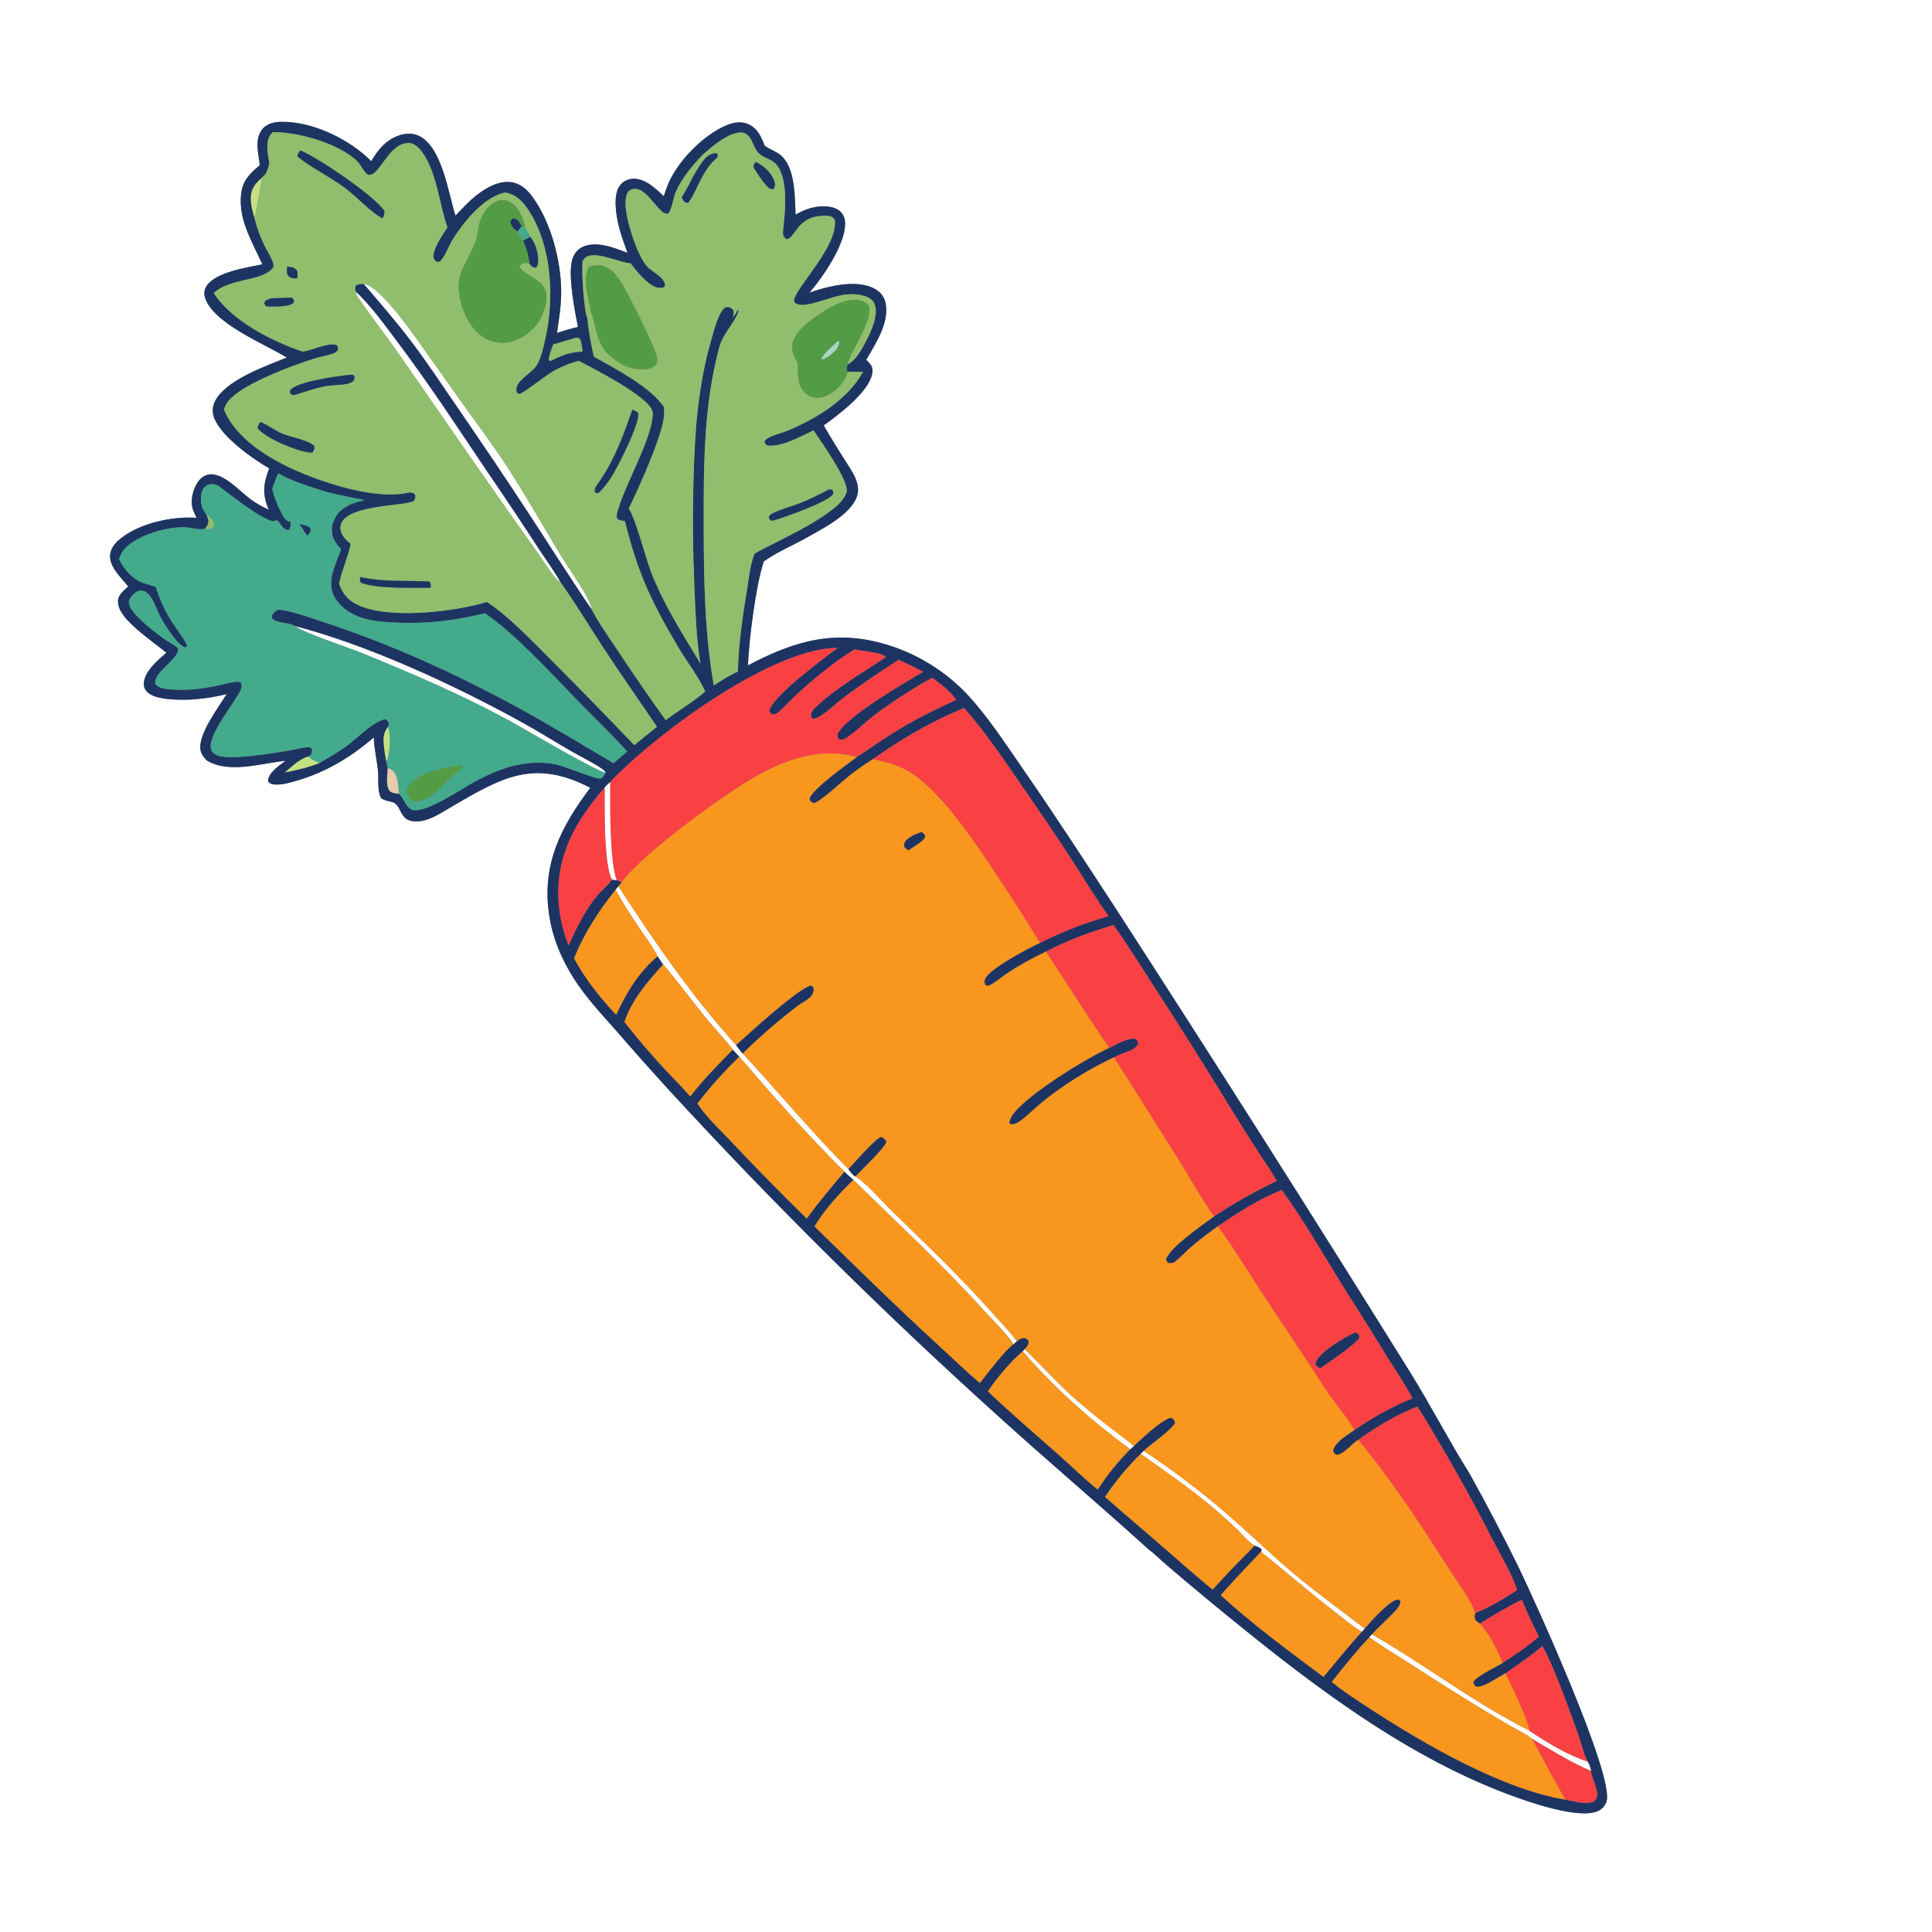 <?xml version="1.0" encoding="utf-8" ?>
<svg xmlns="http://www.w3.org/2000/svg" xmlns:xlink="http://www.w3.org/1999/xlink" width="1024" height="1024">
	<rect width="100%" height="100%" fill="#808080" stroke="none"/>
	<path fill="white" d="M0 0L1024 0L1024 1024L0 1024L0 0ZM404.814 297.577C410.925 293.194 418.352 289.888 425.008 286.364C433.842 281.276 451.642 272.994 454.427 262.292C456.009 256.214 451.91 250.357 448.826 245.476C444.591 238.902 440.505 232.233 436.57 225.476C444.524 219.808 460.59 207.733 462.327 197.89C462.637 196.131 462.432 194.506 461.298 193.08C460.633 192.245 459.867 191.456 459.12 190.693C464.015 182.224 471.72 170.66 469.29 160.299C468.572 157.239 466.73 154.867 464.022 153.3C455.602 148.427 442.921 150.868 434.147 153.449C432.404 153.955 430.682 154.53 428.984 155.172C436.079 147 448.94 128.389 447.856 117.37C447.633 115.096 446.673 113.048 444.824 111.652C441.324 109.008 435.814 109.023 431.712 109.831C428.103 110.542 424.847 111.923 421.682 113.788C421.255 104.494 421.567 89.659 414.346 82.756C411.826 80.346 408.037 79.367 405.255 77.145C403.474 72.558 401.553 68.094 396.779 65.895C392.993 64.151 388.869 64.797 385.141 66.358C372.54 71.632 358.664 85.857 353.69 98.593C352.994 100.377 352.41 102.214 351.827 104.037C347.646 99.998 342.107 94.717 335.9 94.732C333.554 94.738 331.111 95.635 329.438 97.306C326.533 100.207 326.163 104.824 326.299 108.709C326.606 117.485 329.587 125.878 332.605 134.03C325.618 131.353 315.936 127.417 308.637 130.958C305.86 132.304 304.172 134.714 303.302 137.618C300.89 145.667 304.615 164.567 306.318 173.304C302.538 174.191 298.896 175.232 295.223 176.492C296.224 169.336 297.434 162.097 297.442 154.855C297.459 138.222 291.956 117.362 281.895 103.898C279.166 100.246 275.631 97.222 270.98 96.564C264.274 95.614 257.294 99.719 252.234 103.768C248.312 106.907 244.883 110.679 241.398 114.285C237.599 102.322 234.367 78.227 222.245 72.119C218.711 70.339 214.871 70.565 211.224 71.877C204.494 74.299 200.227 79.469 196.798 85.45C185.303 73.919 166.261 64.568 149.772 64.578C146.155 64.58 142.343 65.101 139.669 67.778C137.282 70.168 136.405 73.711 136.458 77.002C136.515 80.548 137.306 84.049 137.693 87.561C132.247 92.127 128.473 95.765 127.748 103.24C126.425 116.871 133.758 128.253 139.048 140.102C130.826 141.83 113.992 144.18 109.31 151.874C108.273 153.578 108.044 155.567 108.592 157.48C112.522 171.217 140.496 182.438 152.027 189.512C140.786 194.08 118.57 201.797 113.642 213.37C112.403 216.278 112.515 219.22 113.757 222.107C117.949 231.847 133.614 242.992 142.706 248.263C139.485 256.615 138.967 261.808 142.429 270.207C138.911 268.511 135.671 266.776 132.538 264.435C126.79 260.139 117.356 249.265 109.574 251.769C106.548 252.743 104.657 255.406 103.399 258.18C101.726 261.868 100.908 266.576 102.379 270.461C102.891 271.813 103.555 273.135 104.188 274.435C90.974 273.525 72.717 277.504 62.669 286.486C60.355 288.555 58.567 291.197 58.367 294.373C57.969 300.683 64.416 306.261 67.958 310.858C65.623 313.046 62.559 315.212 62.54 318.716C62.514 323.748 67.013 328.309 70.433 331.565C76.034 336.898 82.234 341.083 88.176 345.94C83.806 349.806 76.876 355.513 76.263 361.767C76.097 363.455 76.522 365.06 77.653 366.343C81.225 370.4 89.869 370.714 94.946 370.85C103.364 371.076 111.975 369.898 120.143 367.888C115.832 374.845 104.404 389.949 106.354 397.906C106.894 400.105 108.178 401.6 109.759 403.147C121.666 410.191 138.446 404.521 151.364 403.232C148.501 405.455 142.901 409.07 142.204 412.954C142.08 413.649 142.119 413.68 142.187 414.286C143.15 415.402 144.021 415.7 145.496 415.806C149.604 416.103 154.076 414.726 157.969 413.563C173.21 409.009 186.113 401.191 198.125 390.841C198.32 396.643 199.549 401.867 200.248 407.56C200.839 412.374 199.766 418.636 201.976 423.01C204.276 424.788 207.908 424.648 209.38 425.79C213.382 428.895 212.064 436.677 223.026 435.186C228.504 434.441 234.026 430.694 238.723 427.961C265.479 412.387 282.593 401.807 312.861 417.542C297.467 438.037 287.309 457.655 290.92 483.987C292.647 496.579 297.416 508.082 304.226 518.756C310.625 528.784 318.838 537.492 326.68 546.387C335.955 557.086 345.368 567.664 354.917 578.119C410.295 638.363 468.478 695.967 529.273 750.739C555.258 774.343 582.088 797.015 608.087 820.581C611.833 823.434 615.306 826.912 618.898 829.988C626.62 836.603 634.409 843.139 642.265 849.594C689.661 888.602 741.195 929.172 799.212 950.972C809.599 954.875 837.23 964.686 847.193 959.761C849.293 958.723 850.832 956.952 851.505 954.7C855.627 940.911 813.156 847.754 804.927 830.751C796.742 814.094 788.136 797.648 779.116 781.429C768.038 763.768 758.485 745.204 747.496 727.475C696.341 645.321 644.473 563.612 591.898 482.359C575.428 457.115 559.092 431.982 541.913 407.198C532.699 393.905 523.468 379.607 512.417 367.79C500.878 355.69 486.432 346.746 470.456 341.812C442.754 333.31 421.2 339.601 396.405 352.691C397.101 338.389 400.404 311.135 404.814 297.577Z"/>
	<path fill="#1D3463" d="M425.008 286.364C418.352 289.888 410.925 293.194 404.814 297.577C400.404 311.135 397.101 338.389 396.405 352.691C421.2 339.601 442.754 333.31 470.456 341.812C486.432 346.746 500.878 355.69 512.417 367.79C523.468 379.607 532.699 393.905 541.913 407.198C559.092 431.982 575.428 457.115 591.898 482.359C644.473 563.612 696.341 645.321 747.496 727.475C758.485 745.204 768.038 763.768 779.116 781.429C788.136 797.648 796.742 814.094 804.927 830.751C813.156 847.754 855.627 940.911 851.505 954.7C850.832 956.952 849.293 958.723 847.193 959.761C837.23 964.686 809.599 954.875 799.212 950.972C741.195 929.172 689.661 888.602 642.265 849.594C634.409 843.139 626.62 836.603 618.898 829.988C615.306 826.912 611.833 823.434 608.087 820.581C582.088 797.015 555.258 774.343 529.273 750.739C468.478 695.967 410.295 638.363 354.917 578.119C345.368 567.664 335.955 557.086 326.68 546.387C318.838 537.492 310.625 528.784 304.226 518.756C297.416 508.082 292.647 496.579 290.92 483.987C287.309 457.655 297.467 438.037 312.861 417.542C282.593 401.807 265.479 412.387 238.723 427.961C234.026 430.694 228.504 434.441 223.026 435.186C212.064 436.677 213.382 428.895 209.38 425.79C207.908 424.648 204.276 424.788 201.976 423.01C199.766 418.636 200.839 412.374 200.248 407.56C199.549 401.867 198.32 396.643 198.125 390.841C186.113 401.191 173.21 409.009 157.969 413.563C154.076 414.726 149.604 416.103 145.496 415.806C144.021 415.7 143.15 415.402 142.187 414.286C142.119 413.68 142.08 413.649 142.204 412.954C142.901 409.07 148.501 405.455 151.364 403.232C138.446 404.521 121.666 410.191 109.759 403.147C108.178 401.6 106.894 400.105 106.354 397.906C104.404 389.949 115.832 374.845 120.143 367.888C111.975 369.898 103.364 371.076 94.946 370.85C89.869 370.714 81.225 370.4 77.653 366.343C76.522 365.06 76.097 363.455 76.263 361.767C76.876 355.513 83.806 349.806 88.176 345.94C82.234 341.083 76.034 336.898 70.433 331.565C67.013 328.309 62.514 323.748 62.54 318.716C62.559 315.212 65.623 313.046 67.958 310.858C64.416 306.261 57.969 300.683 58.367 294.373C58.567 291.197 60.355 288.555 62.669 286.486C72.717 277.504 90.974 273.525 104.188 274.435C103.555 273.135 102.891 271.813 102.379 270.461C100.908 266.576 101.726 261.868 103.399 258.18C104.657 255.406 106.548 252.743 109.574 251.769C117.356 249.265 126.79 260.139 132.538 264.435C135.671 266.776 138.911 268.511 142.429 270.207C138.967 261.808 139.485 256.615 142.706 248.263C133.614 242.992 117.949 231.847 113.757 222.107C112.515 219.22 112.403 216.278 113.642 213.37C118.57 201.797 140.786 194.08 152.027 189.512C140.496 182.438 112.522 171.217 108.592 157.48C108.044 155.567 108.273 153.578 109.31 151.874C113.992 144.18 130.826 141.83 139.048 140.102C133.758 128.253 126.425 116.871 127.748 103.24C128.473 95.765 132.247 92.127 137.693 87.561C137.306 84.049 136.515 80.548 136.458 77.002C136.405 73.711 137.282 70.168 139.669 67.778C142.343 65.101 146.155 64.58 149.772 64.578C166.261 64.568 185.303 73.919 196.798 85.45C200.227 79.469 204.494 74.299 211.224 71.877C214.871 70.565 218.711 70.339 222.245 72.119C234.367 78.227 237.599 102.322 241.398 114.285C244.883 110.679 248.312 106.907 252.234 103.768C257.294 99.719 264.274 95.614 270.98 96.564C275.631 97.222 279.166 100.246 281.895 103.898C291.956 117.362 297.459 138.222 297.442 154.855C297.434 162.097 296.224 169.336 295.223 176.492C298.896 175.232 302.538 174.191 306.318 173.304C304.615 164.567 300.89 145.667 303.302 137.618C304.172 134.714 305.86 132.304 308.637 130.958C315.936 127.417 325.618 131.353 332.605 134.03C329.587 125.878 326.606 117.485 326.299 108.709C326.163 104.824 326.533 100.207 329.438 97.306C331.111 95.635 333.554 94.738 335.9 94.732C342.107 94.717 347.646 99.998 351.827 104.037C352.41 102.214 352.994 100.377 353.69 98.593C358.664 85.857 372.54 71.632 385.141 66.358C388.869 64.797 392.993 64.151 396.779 65.895C401.553 68.094 403.474 72.558 405.255 77.145C408.037 79.367 411.826 80.346 414.346 82.756C421.567 89.659 421.255 104.494 421.682 113.788C424.847 111.923 428.103 110.542 431.712 109.831C435.814 109.023 441.324 109.008 444.824 111.652C446.673 113.048 447.633 115.096 447.856 117.37C448.94 128.389 436.079 147 428.984 155.172C430.682 154.53 432.404 153.955 434.147 153.449C442.921 150.868 455.602 148.427 464.022 153.3C466.73 154.867 468.572 157.239 469.29 160.299C471.72 170.66 464.015 182.224 459.12 190.693C459.867 191.456 460.633 192.245 461.298 193.08C462.432 194.506 462.637 196.131 462.327 197.89C460.59 207.733 444.524 219.808 436.57 225.476C440.505 232.233 444.591 238.902 448.826 245.476C451.91 250.357 456.009 256.214 454.427 262.292C451.642 272.994 433.842 281.276 425.008 286.364ZM144.608 70.016C142.707 71.998 142.077 73.296 141.812 76.011C141.396 79.443 142.328 83.271 142.729 86.708C142.326 88.875 141.66 90.514 140.625 92.456C139.794 93.172 139.036 93.831 138.312 94.663C135.087 97.536 133.149 100.182 132.952 104.631C132.799 108.068 133.796 111.699 134.721 114.989C136.144 120.699 137.951 125.722 140.607 130.972C141.929 133.585 143.652 136.28 144.662 139.011C145.107 140.213 144.997 140.648 144.757 141.869C139.34 149.205 121.568 147.326 113.319 155.319C122.621 169.942 144.248 180.956 160.461 186.358C160.663 186.325 160.865 186.295 161.067 186.26C166.329 185.344 172.927 181.793 178.154 182.722C179.224 183.571 179.064 183.746 179.272 185.121C178.511 186.658 177.368 187.135 175.765 187.668C172.701 188.687 169.494 189.14 166.417 190.118C155.275 193.66 124.943 204.533 119.82 214.394C119.4 215.216 119.013 216.054 118.657 216.905C124.992 232.748 143.322 243.56 158.239 249.986C173.465 256.545 198.306 264.332 214.454 261.476C216.629 261.091 218.606 260.356 220.094 262.294C220.266 263.66 220.09 264.185 219.457 265.4C216.409 268.49 180.085 266.965 180.445 279.938C180.531 283.021 182.556 285.395 184.758 287.297C185.135 287.62 185.514 287.94 185.897 288.256C184.42 295.499 181.168 302.174 179.74 309.343C181.437 314.452 184.064 317.733 188.904 320.252C205.028 328.647 241.47 324.204 258.044 319.046C268.852 325.844 282.894 340.558 292.221 349.893C307.03 364.751 321.685 379.761 336.184 394.922L348.183 385.18C339.119 371.708 329.717 358.431 320.795 344.87C312.818 332.744 305.294 320.124 296.873 308.315C293.465 302.33 289.241 296.585 285.455 290.819C276.67 277.3 267.721 263.887 258.611 250.584C242.76 227.008 227.196 203.215 210.076 180.529C203.528 171.852 196.669 162.202 188.731 154.771C188.123 153.32 187.987 152.885 188.482 151.462C189.791 150.518 191.225 150.549 192.777 150.413C201.297 160.402 210.005 170.344 217.924 180.821C226.171 191.732 233.798 203.214 241.531 214.492C254.517 233.432 267.439 252.521 280.02 271.732C291.187 288.785 302.029 306.079 313.563 322.89C317.394 330.436 322.65 337.605 327.332 344.659C335.569 357.19 344.079 369.539 352.856 381.698C359.01 376.996 368.661 371.178 373.767 366.474C370.164 358.466 364.463 351.361 359.973 343.821C345.535 319.572 338.08 304.023 331.188 276.152C329.982 276.005 328.802 275.925 327.689 275.396C326.057 274.62 327.286 271.111 327.669 269.832C331.9 255.713 344.915 233.558 345.961 220.333C346.035 219.4 346.029 218.652 345.737 217.751C343.17 209.837 314.407 195.251 306.743 191.281C301.434 192.654 296.831 194.648 292.102 197.428C289.223 199.12 277.313 208.475 275.39 208.747C274.618 208.856 274.404 208.425 273.847 207.981C272.162 202.113 281.604 198.174 284.392 193.698C286.917 189.645 288.169 183.528 289.185 178.905C293.863 157.631 292.477 130.365 280.249 111.568C277.135 106.781 273.613 103.216 267.892 101.992C256.527 104.192 245.499 117.87 239.767 127.241C237.774 130.5 236.27 135.106 233.805 137.936C233.028 138.827 232.778 138.774 231.672 138.852C230.486 138.15 230.206 137.692 229.661 136.437C229.638 131.197 234.427 124.912 237.145 120.5C232.691 107.945 231.21 88.617 222.182 78.741C220.695 77.114 218.698 75.733 216.404 75.791C208.085 76.003 203.784 86.418 198.805 91.262C197.664 92.371 196.732 92.691 195.176 92.713C192.732 91.228 191.474 87.605 189.403 85.564C179.624 75.928 157.963 69.953 144.608 70.016ZM372.321 82.109C366.639 88.211 361.185 94.623 357.902 102.385C356.94 105.122 355.962 111.1 354.275 113.117C353.102 113.391 352.558 113.278 351.534 112.586C347.093 109.586 342.165 99.478 335.923 100.095C334.877 100.198 333.359 100.947 332.798 101.839C329.074 107.757 334.622 124.094 336.921 129.998C338.379 133.742 340.14 137.737 342.673 140.897C345.246 144.108 353.577 147.386 352.302 152.007C350.805 152.784 349.388 152.811 347.773 152.262C342.842 150.585 337.313 143.666 334.212 139.585C334.069 139.575 333.927 139.568 333.784 139.556C328.036 139.044 314.512 132.299 309.855 136.878C309.376 137.352 309.018 137.935 308.812 138.576C308.102 143.055 309.516 165.093 311.365 168.851C311.92 175.586 313.267 182.448 314.785 189.025C326.202 195.508 344.755 204.981 351.987 215.844C352.051 218.33 352.05 220.675 351.56 223.132C349.216 234.873 338.853 258.001 333.233 269.611C336.58 273.748 342.393 296.347 345.05 303.156C351.785 320.416 361.687 335.924 371.252 351.703C368.964 338.034 368.59 323.61 367.98 309.756C367.194 291.397 367.054 273.016 367.561 254.647C368.208 228.76 369.927 204.02 377.294 179.05C378.673 174.376 380.168 168.023 383.162 164.104C383.906 163.13 384.469 162.729 385.723 162.719C387.032 162.71 387.831 163.46 388.672 164.319C389.057 165.84 388.807 166.824 388.442 168.295C389.483 167.006 390.231 165.925 390.866 164.39L391.495 164.687C389.535 171.169 383.289 176.348 381.139 184.388C372.85 215.379 372.94 247.541 372.985 279.372C373.024 307.255 373.492 335.75 378.307 363.274C382.423 360.646 386.614 357.888 391.107 355.949C391.408 341.067 393.621 326.689 396.017 312.02C397.003 305.987 397.631 299.103 399.941 293.417C410.603 287.182 445.951 272.3 448.734 260.765C450.135 254.957 434.871 233.631 431.198 228.116C424.583 231.249 413.893 237.209 406.578 236.121C405.58 235.334 405.518 235.295 405.173 234.078C405.797 232.964 406.469 232.419 407.59 231.858C410.73 230.287 414.319 229.579 417.561 228.21C433.129 221.635 448.875 212.1 457.477 197.067C454.685 197.06 451.885 197.002 449.094 197.076C448.692 195.723 448.913 194.637 449.122 193.281C453.823 190.74 456.385 185.743 458.831 181.163C461.536 176.099 465.66 167.183 463.653 161.407C462.786 158.911 460.64 157.642 458.217 156.905C446.905 153.464 437.478 160.058 426.933 161.526C425.029 161.791 423.489 161.706 421.751 160.887C421.343 160.366 420.779 159.972 420.842 159.267C421.439 152.539 443.915 131.037 442.52 116.82C442.06 116.059 441.891 115.503 441.094 115.05C439.653 114.232 437.348 114.377 435.746 114.434C422.6 114.901 421.936 125.615 417.014 126.868C414.421 125.429 414.914 123.178 415.206 120.578C416.224 111.52 417.882 93.975 411.151 86.847C408.634 84.182 404.411 83.77 401.823 80.875C399.531 78.311 398.909 74.365 396.638 71.956C395.673 70.932 394.582 70.354 393.177 70.251C386.412 69.753 377.067 77.92 372.321 82.109ZM115.715 257.497C113.886 256.771 112.001 256.126 110.09 257.031C108.264 257.896 107.406 259.3 106.874 261.173C106.143 263.745 106.497 266.557 107.194 269.103C107.849 270.298 108.411 271.597 109.361 272.581C110.035 274.291 110.98 276.101 110.175 277.926C109.772 278.838 109.173 279.614 108.521 280.357C108.238 280.387 107.956 280.421 107.673 280.446C104.164 280.755 100.417 279.441 96.86 279.441C87.523 279.442 72.463 283.811 66.012 290.95C64.622 292.488 63.806 294.41 63.07 296.322C65.976 302.108 70.102 306.932 76.378 309.16C78.403 309.879 80.526 310.274 82.519 311.088C84.418 316.891 86.9 322.487 89.926 327.791C91.486 330.538 98.993 340.352 99.137 342.305L98.53 343.215C95.313 342.662 91.563 337.091 89.668 334.44C87.836 331.877 86.137 329.132 84.698 326.329C82.705 322.448 80.232 313.602 75.209 313.056C73.551 312.876 72.105 313.694 70.95 314.8C69.862 315.843 68.408 317.404 68.333 318.969C68.187 321.977 71.655 325.639 73.642 327.604C77.846 331.759 82.782 335.649 87.603 339.044C89.053 340.066 93.408 342.349 94.268 343.651C94.517 344.028 94.407 344.545 94.476 344.991C92.591 350.677 81.242 356.815 82.327 362.514C83.92 364.529 86.148 364.897 88.58 365.186C97.84 366.285 106.569 365.212 115.617 363.325C118.647 362.694 121.737 361.72 124.805 361.383C126.158 361.235 126.575 361.317 127.75 361.896C128.325 363.433 128.253 364.282 127.535 365.78C124.21 372.715 109.871 389.901 111.862 397.021C112.289 398.551 113.459 399.6 114.862 400.226C121.526 403.202 145.017 399.128 153.004 397.833C156.231 397.31 159.78 396.241 163.015 396.065C164.354 395.993 164.532 396.105 165.371 396.995C165.47 398.311 165.315 398.939 164.765 400.135L163.42 401.002C158.999 402.097 154.401 406.55 150.974 409.413C157.385 408.223 163.34 406.727 169.431 404.363C173.92 401.677 178.534 399.074 182.827 396.081C188.837 391.891 197.077 382.821 203.886 381.183C204.769 381.458 205.367 381.589 205.772 382.553C206.236 383.66 206.109 384.251 205.675 385.257C203.168 388.306 203.118 391.476 203.483 395.279C203.753 398.083 204.239 400.855 204.741 403.625L205.496 407.041C205.429 410.908 204.179 416.38 206.761 419.495C208.31 420.381 209.637 420.525 211.394 420.723C214.07 422.936 214.636 426.937 217.79 428.896C223.667 432.548 245.187 417.759 251.2 414.509C256.292 411.757 261.502 409.261 266.987 407.393C275.819 404.386 285.264 403.329 294.488 405.107C299.565 406.085 315.96 413.292 318.582 412.623C319.785 411.621 320.274 410.841 321.003 409.452C320.934 409.316 320.881 409.17 320.796 409.045C319.27 406.809 305.727 399.954 302.397 398.016C293.842 393.038 285.436 387.763 276.776 382.974C241.09 363.241 195.499 342.116 156.484 331.883C152.824 329.629 147.779 330.718 144.362 327.99C144.121 327.298 143.828 326.998 144.126 326.273C144.79 324.656 146.14 323.713 147.726 323.121C153.506 323.444 165.349 327.704 171.466 329.702C206.316 341.087 240.745 356.697 272.923 374.154C290.629 383.76 307.796 394.225 325.138 404.443C327.655 402.551 330.014 400.345 332.4 398.283C324.111 389.065 314.972 380.389 306.316 371.497C293.501 358.331 271.767 334.575 256.914 325.06C241.552 328.822 227.059 330.661 211.224 330.066C200.081 329.648 187.568 328.738 179.658 319.792C172.674 311.891 175.863 303.893 179.181 295.306C179.682 294.009 180.592 292.343 180.567 290.977C180.554 290.295 180.12 290.203 179.634 289.816C177.723 287.572 176.338 285.275 175.949 282.294C175.414 278.187 177.196 274.705 179.594 271.533C183.643 267.562 187.906 266.337 193.24 265.062C186.401 263.756 179.613 262.409 172.861 260.701C164.519 257.954 155.108 255.361 147.544 250.889C146.169 253.679 145.12 256.227 144.309 259.233C145.371 263.163 146.589 267.013 148.56 270.595C149.568 272.688 150.479 275.209 152.737 276.218C153.325 276.481 153.431 276.466 154.002 276.56C154.007 276.777 154.017 276.994 154.017 277.211C154.016 278.727 154.07 279.863 152.989 280.979C149.299 280.785 149.183 277.357 146.49 275.573L145.397 276.301C139.645 276.372 121.208 261.503 115.715 257.497ZM454.065 401.283C461.904 396.113 469.671 390.608 477.736 385.808C487.013 380.288 497.047 375.434 506.838 370.88C503.297 366.126 498.917 362.632 494.053 359.283C483.265 365.22 472.917 371.923 463.09 379.342C458.365 382.973 454.005 387.454 449.102 390.76C447.52 391.828 446.546 392.318 444.655 391.915C443.942 390.792 443.956 390.42 443.872 389.072C448.121 379.946 479.92 361.531 489.291 356.106C485.061 353.756 480.696 351.746 476.306 349.721C466.679 355.98 457.148 362.304 447.921 369.147C443.649 372.315 439.827 376.261 435.361 379.131C433.929 380.052 432.443 381.003 430.683 380.892C429.997 380.199 429.914 380.38 429.887 379.307C429.843 377.529 430.652 376.42 431.883 375.244C443.152 364.47 456.627 356.949 469.441 348.326C468.085 346.386 462.827 345.887 460.513 345.476C457.993 345.037 455.471 344.617 452.945 344.216C441.987 350.959 431.605 359.489 422.159 368.211C418.886 371.233 415.862 374.67 412.519 377.584C411.507 378.466 410.632 378.659 409.3 378.638C408.081 377.821 408.096 377.917 407.776 376.494C409.78 368.747 436.578 348.946 443.92 343.363C409.332 343.631 349.656 387.666 325.266 412.554C324.625 413.204 323.996 413.865 323.38 414.538C322.413 415.471 321.276 416.393 320.484 417.474C304.928 435.301 294.487 453.773 296.072 478.038C296.66 485.943 298.443 493.714 301.36 501.084C305.517 491.851 309.887 482.791 316.348 474.89C318.787 471.908 322.215 469.29 324.345 466.15C324.998 466.265 326.214 466.663 326.813 466.461C327.729 466.811 328.644 467.114 329.49 467.614L327.736 469.838L326.262 471.624C317.345 482.809 309.724 494.53 304.284 507.83C309.787 518.534 318.368 529.082 326.561 537.888C332.117 525.989 338.332 515.386 348.57 506.822L351.507 511.204C343.29 520.257 334.875 529.833 330.968 541.654C337.735 550.288 344.859 558.636 352.322 566.676C356.791 571.504 361.584 576.128 365.844 581.133C372.767 572.181 380.458 564.334 388.397 556.298L391.86 560.057C383.816 567.928 376.481 575.957 369.664 584.926C374.631 592.354 381.681 598.844 387.813 605.321C400.798 619.107 414.068 632.624 427.611 645.862C433.796 637.183 440.687 629.132 447.554 620.99L452.312 625.347C444.697 632.872 437.24 640.784 431.723 650.03C453.577 671.399 475.294 692.759 497.835 713.418C504.964 719.951 511.974 726.81 519.366 733.037C523.122 728.164 532.679 715.58 537.19 712.405L538.908 710.91C540.375 709.807 541.182 709.158 543.054 709.127C544.434 709.681 544.49 709.637 545.205 710.925C545.21 712.637 544.534 713.592 543.394 714.797C543.274 714.924 543.142 715.039 543.016 715.161L542.116 716.212C535.239 722.007 528.693 730.051 523.591 737.453C535.871 749.081 548.73 760.135 561.406 771.327C568.176 777.305 574.755 783.87 581.819 789.473C586.766 781.769 592.534 774.623 599.021 768.161L600.893 766.488C605.289 762.392 614.924 753.048 620.328 751.437C621.77 751.762 621.72 751.99 622.603 753.209C622.679 753.863 622.918 754.25 622.493 754.79C618.289 760.119 611.225 764.33 606.178 769.021L604.572 770.56C597.396 777.786 591.347 784.873 585.722 793.409C596.23 802.695 606.968 811.721 617.567 820.904C625.898 828.123 634.104 835.646 642.744 842.482C647.286 837.42 651.934 832.453 656.684 827.585C659.357 824.833 662.431 822.109 664.856 819.158C666.305 819.612 667.373 819.954 668.553 820.972C668.785 822.103 668.901 821.609 668.337 822.479C661.198 830.067 653.868 837.63 647.041 845.496C664.048 861.083 682.992 874.988 701.466 888.779C708.16 880.776 714.719 872.587 721.765 864.891L723.243 863.238C726.217 859.796 736.501 848.145 740.642 847.793C741.54 847.716 741.629 848.076 742.257 848.62C742.321 851.112 740.304 853.008 738.646 854.76C734.916 858.699 730.808 862.273 727.149 866.28L725.787 867.758C718.787 875.316 712.234 883.355 705.895 891.471C712.456 896.902 719.854 901.536 726.981 906.187C754.852 924.379 796.629 948.528 829.812 953.843C833.4 954.638 837.167 955.621 840.868 955.572C842.648 955.549 844.493 955.306 845.711 953.875C848.376 950.747 843.758 943.07 843.348 939.365C843.323 939.137 843.304 938.908 843.283 938.68C842.881 936.697 842.555 935.295 841.39 933.623C839.359 929.548 838.319 924.56 836.778 920.24C832.665 908.708 823.181 881.898 817.44 872.516C811.282 877.715 804.621 882.275 798.002 886.854L795.051 888.525C792.147 890.164 785.455 894.837 782.196 893.929C781.25 893.015 781.184 892.805 780.838 891.526C782.931 888.096 792.745 883.719 796.499 881.342C803.079 876.893 809.666 872.78 815.579 867.41C812.428 860.978 809.305 854.578 806.612 847.938C799.097 851.49 791.457 856.122 784.42 860.534C783.556 860.079 782.493 859.35 781.977 858.495C781.249 857.286 781.617 856.226 781.911 854.958C789.501 851.91 797.272 847.248 804.095 842.792C801.148 833.72 795.657 824.796 791.249 816.314C778.899 792.179 765.569 768.559 751.292 745.512C740.063 749.804 729.701 756.187 719.927 763.116C716.466 765.183 712.049 771.087 708.317 771.127C707.104 770.251 707.002 770.232 706.556 768.819C707.578 764.233 714.193 760.54 717.878 757.926C727.824 751.125 737.486 745.699 748.638 741.104C745.112 734.302 740.646 727.875 736.59 721.37C729.335 709.514 721.964 697.729 714.479 686.016C702.853 667.611 692.175 648.403 679.39 630.769C667.551 635.252 656.032 642.871 645.552 649.912C640.586 653.543 635.597 657.164 630.967 661.222C628.183 663.661 625.636 666.566 622.718 668.821C621.645 669.65 620.631 669.615 619.337 669.427C618.241 668.536 618.239 668.619 618.042 667.229C620.72 660.525 637.444 649.208 643.502 644.688C654.119 637.577 665.199 631.504 676.665 625.879C673.842 620.716 670.339 615.904 667.134 610.973C661.951 602.944 656.857 594.859 651.853 586.718C638.273 564.558 624.521 542.677 610.36 520.885C603.717 510.661 597.271 500.21 590.18 490.294C577.88 493.997 565.843 498.345 554.459 504.344C547.532 507.613 540.65 511.348 534.251 515.557C531.23 517.544 527.964 520.545 524.766 522.103C523.614 522.664 523.338 522.551 522.258 522.111C521.819 521.007 521.639 520.22 522.027 519.04C523.755 513.783 545.463 502.303 551.22 499.763C562.852 493.873 575.029 489.124 587.578 485.584C580.563 475.949 574.454 465.57 567.982 455.565C559.063 441.778 549.689 428.201 540.367 414.68C531.017 401.12 521.893 387.606 510.989 375.22C493.593 382.45 477.995 391.531 462.632 402.378C458.597 404.9 454.638 407.721 450.859 410.61C446.961 413.591 435.112 424.748 431.503 425.667C430.665 425.426 430.233 425.319 429.621 424.652C429.032 424.01 429.234 423.606 429.228 422.785C432.106 416.985 448.286 405.703 454.065 401.283ZM305.323 179.02L293.221 182.558C292.326 185.176 290.909 188.154 290.959 190.938L291.617 191.344L293.207 190.595C298.376 188.087 302.951 186.504 308.765 186.34C308.441 184.185 308.317 180.804 306.94 179.133L305.323 179.02Z"/>
	<path fill="#90BE6D" d="M141.812 76.011C142.077 73.296 142.707 71.998 144.608 70.016C157.963 69.953 179.624 75.928 189.403 85.564C191.474 87.605 192.732 91.228 195.176 92.713C196.732 92.691 197.664 92.371 198.805 91.262C203.784 86.418 208.085 76.003 216.404 75.791C218.698 75.733 220.695 77.114 222.182 78.741C231.21 88.617 232.691 107.945 237.145 120.5C234.427 124.912 229.638 131.197 229.661 136.437C230.206 137.692 230.486 138.15 231.672 138.852C232.778 138.774 233.028 138.827 233.805 137.936C236.27 135.106 237.774 130.5 239.767 127.241C245.499 117.87 256.527 104.192 267.892 101.992C273.613 103.216 277.135 106.781 280.249 111.568C292.477 130.365 293.863 157.631 289.185 178.905C288.169 183.528 286.917 189.645 284.392 193.698C281.604 198.174 272.162 202.113 273.847 207.981C274.404 208.425 274.618 208.856 275.39 208.747C277.313 208.475 289.223 199.12 292.102 197.428C296.831 194.648 301.434 192.654 306.743 191.281C314.407 195.251 343.17 209.837 345.737 217.751C346.029 218.652 346.035 219.4 345.961 220.333C344.915 233.558 331.9 255.713 327.669 269.832C327.286 271.111 326.057 274.62 327.689 275.396C328.802 275.925 329.982 276.005 331.188 276.152C338.08 304.023 345.535 319.572 359.973 343.821C364.463 351.361 370.164 358.466 373.767 366.474C368.661 371.178 359.01 376.996 352.856 381.698C344.079 369.539 335.569 357.19 327.332 344.659C322.65 337.605 317.394 330.436 313.563 322.89C312.625 316.887 301.699 301.755 298.066 295.829C287.983 279.381 278.613 262.488 268.036 246.34C261.363 236.153 254.052 226.401 246.956 216.509L222.622 182.255C217.297 174.809 201.201 151.81 192.777 150.413C191.225 150.549 189.791 150.518 188.482 151.462C187.987 152.885 188.123 153.32 188.731 154.771C188.847 156.142 189.376 156.921 190.121 158.026C196.338 167.235 203.385 176.074 209.773 185.206C234.534 220.604 258.77 256.314 283.958 291.416C286.118 294.426 293.756 306.441 296.222 308.039C296.42 308.167 296.656 308.223 296.873 308.315C305.294 320.124 312.818 332.744 320.795 344.87C329.717 358.431 339.119 371.708 348.183 385.18L336.184 394.922C321.685 379.761 307.03 364.751 292.221 349.893C282.894 340.558 268.852 325.844 258.044 319.046C241.47 324.204 205.028 328.647 188.904 320.252C184.064 317.733 181.437 314.452 179.74 309.343C181.168 302.174 184.42 295.499 185.897 288.256C185.514 287.94 185.135 287.62 184.758 287.297C182.556 285.395 180.531 283.021 180.445 279.938C180.085 266.965 216.409 268.49 219.457 265.4C220.09 264.185 220.266 263.66 220.094 262.294C218.606 260.356 216.629 261.091 214.454 261.476C198.306 264.332 173.465 256.545 158.239 249.986C143.322 243.56 124.992 232.748 118.657 216.905C119.013 216.054 119.4 215.216 119.82 214.394C124.943 204.533 155.275 193.66 166.417 190.118C169.494 189.14 172.701 188.687 175.765 187.668C177.368 187.135 178.511 186.658 179.272 185.121C179.064 183.746 179.224 183.571 178.154 182.722C172.927 181.793 166.329 185.344 161.067 186.26C160.865 186.295 160.663 186.325 160.461 186.358C144.248 180.956 122.621 169.942 113.319 155.319C121.568 147.326 139.34 149.205 144.757 141.869C144.997 140.648 145.107 140.213 144.662 139.011C143.652 136.28 141.929 133.585 140.607 130.972C137.951 125.722 136.144 120.699 134.721 114.989C134.949 114.632 135.135 114.382 135.292 113.998C135.37 113.809 138.596 96.375 138.602 95.792C138.608 95.282 138.487 95.084 138.312 94.663C139.036 93.831 139.794 93.172 140.625 92.456C141.66 90.514 142.326 88.875 142.729 86.708C142.328 83.271 141.396 79.443 141.812 76.011ZM278.442 120.911C277.349 116.042 275.183 110.115 270.743 107.343C268.814 106.139 266.551 105.827 264.348 106.374C260.448 107.344 257.638 110.789 255.753 114.14C253.24 118.61 253.632 123.526 251.929 128.17C247.009 141.587 239.745 145.259 244.804 162.076C246.872 168.953 251.104 176.042 257.565 179.538C262.198 182.044 267.455 182.289 272.42 180.643C279.005 178.461 284.486 173.298 287.381 167.027C289.21 163.065 290.59 157.506 288.786 153.297C286.209 147.286 277.542 146.036 275.272 141.157C276.084 139.812 277.036 139.772 278.479 139.231C279.322 139.41 280.027 139.536 280.807 139.913C281.044 140.254 281.288 140.644 281.613 140.91C282.545 141.674 283.012 141.848 284.184 141.823C284.887 140.879 285.044 140.411 285.171 139.197C285.633 134.791 283.833 128.94 281.079 125.517C280.44 123.93 279.231 122.473 278.442 120.911ZM159.166 79.721C158.383 80.908 157.601 81.544 157.714 83.003C165.501 89.252 174.977 93.691 183.078 99.731C188.581 103.835 197.527 113.38 202.799 115.661C203.502 114.07 203.914 113.524 203.697 111.766C198.472 103.744 168.052 83.227 159.166 79.721ZM152.161 141.347C152.054 143.02 151.721 145.223 153.101 146.496C154.191 147.501 156.123 147.55 157.489 147.497C157.777 145.843 157.918 144.871 157.313 143.283C156.125 141.909 154.826 141.558 153.086 141.412C152.778 141.387 152.469 141.369 152.161 141.347ZM153.865 157.722C151.333 157.858 148.809 158.024 146.273 157.996C144.193 157.972 142.31 158.351 140.596 159.555L140.038 160.727L140.879 162.243L142.377 162.466C145.973 162.356 152.87 162.868 155.577 160.489C155.889 159.26 155.861 159.275 155.312 158.125L154.84 158.756L155.034 157.873L153.865 157.722ZM184.81 198.714C178.473 199.432 157.859 202.216 154.038 206.572C153.574 207.101 153.775 207.619 153.796 208.272C154.319 208.825 154.512 209.352 155.313 209.383C156.022 209.412 156.454 209.266 157.107 209.031C162.475 207.366 168.036 205.369 173.596 204.509C176.959 203.988 180.454 204.138 183.78 203.463C185.135 203.188 186.15 202.781 187.259 201.969C187.88 200.706 187.925 200.544 187.774 199.148C186.666 198.35 186.117 198.639 184.81 198.714ZM335.157 217.16C330.512 230.544 326.094 242.811 318.101 254.637C316.871 256.457 314.551 258.827 315.39 261.067C316.268 261.332 316.631 261.344 317.507 261.069C320.197 258.359 322.341 255.573 324.345 252.321C327.918 246.525 338.232 226.171 338.332 219.655C338.342 219.002 338.36 219.039 337.892 218.59C337.093 217.822 336.173 217.535 335.157 217.16ZM138.019 223.675C137.176 224.965 136.628 225.456 136.61 227.022C140.932 232.391 157.402 239.161 164.205 239.865C164.765 239.923 164.934 239.908 165.537 239.913C166.27 238.565 166.798 238.029 166.658 236.475C163.635 233.361 154.727 231.824 150.465 230.21C146.058 228.541 142.379 225.4 138.019 223.675ZM190.933 305.85C190.78 307.318 190.473 307.704 191.404 308.905C199.66 312.142 218.764 311.507 228.285 311.55C228.262 310.074 228.502 309.38 227.558 308.208C215.255 307.65 203.071 308.515 190.933 305.85Z"/>
	<path fill="#90BE6D" d="M357.902 102.385C361.185 94.623 366.639 88.211 372.321 82.109C377.067 77.92 386.412 69.753 393.177 70.251C394.582 70.354 395.673 70.932 396.638 71.956C398.909 74.365 399.531 78.311 401.823 80.875C404.411 83.77 408.634 84.182 411.151 86.847C417.882 93.975 416.224 111.52 415.206 120.578C414.914 123.178 414.421 125.429 417.014 126.868C421.936 125.615 422.6 114.901 435.746 114.434C437.348 114.377 439.653 114.232 441.094 115.05C441.891 115.503 442.06 116.059 442.52 116.82C443.915 131.037 421.439 152.539 420.842 159.267C420.779 159.972 421.343 160.366 421.751 160.887C423.489 161.706 425.029 161.791 426.933 161.526C437.478 160.058 446.905 153.464 458.217 156.905C460.64 157.642 462.786 158.911 463.653 161.407C465.66 167.183 461.536 176.099 458.831 181.163C456.385 185.743 453.823 190.74 449.122 193.281C449.209 192.989 449.293 192.696 449.383 192.405C452.094 183.683 461.991 171.287 460.676 162.318C459.499 160.446 457.609 159.608 455.492 159.182C448.116 157.7 438.679 163.396 432.887 167.497C428.039 170.928 420.931 176.229 420.005 182.458C419.452 186.18 420.802 189.167 422.926 192.106C422.855 197.564 422.351 203.742 426.522 207.988C428.392 209.891 430.853 210.886 433.518 210.819C437.838 210.71 441.99 208.011 444.777 204.857C446.579 202.818 448.963 199.89 449.094 197.076C451.885 197.002 454.685 197.06 457.477 197.067C448.875 212.1 433.129 221.635 417.561 228.21C414.319 229.579 410.73 230.287 407.59 231.858C406.469 232.419 405.797 232.964 405.173 234.078C405.518 235.295 405.58 235.334 406.578 236.121C413.893 237.209 424.583 231.249 431.198 228.116C434.871 233.631 450.135 254.957 448.734 260.765C445.951 272.3 410.603 287.182 399.941 293.417C397.631 299.103 397.003 305.987 396.017 312.02C393.621 326.689 391.408 341.067 391.107 355.949C386.614 357.888 382.423 360.646 378.307 363.274C373.492 335.75 373.024 307.255 372.985 279.372C372.94 247.541 372.85 215.379 381.139 184.388C383.289 176.348 389.535 171.169 391.495 164.687L390.866 164.39C390.231 165.925 389.483 167.006 388.442 168.295C388.807 166.824 389.057 165.84 388.672 164.319C387.831 163.46 387.032 162.71 385.723 162.719C384.469 162.729 383.906 163.13 383.162 164.104C380.168 168.023 378.673 174.376 377.294 179.05C369.927 204.02 368.208 228.76 367.561 254.647C367.054 273.016 367.194 291.397 367.98 309.756C368.59 323.61 368.964 338.034 371.252 351.703C361.687 335.924 351.785 320.416 345.05 303.156C342.393 296.347 336.58 273.748 333.233 269.611C338.853 258.001 349.216 234.873 351.56 223.132C352.05 220.675 352.051 218.33 351.987 215.844C344.755 204.981 326.202 195.508 314.785 189.025C313.267 182.448 311.92 175.586 311.365 168.851C309.516 165.093 308.102 143.055 308.812 138.576C309.018 137.935 309.376 137.352 309.855 136.878C314.512 132.299 328.036 139.044 333.784 139.556C333.927 139.568 334.069 139.575 334.212 139.585C337.313 143.666 342.842 150.585 347.773 152.262C349.388 152.811 350.805 152.784 352.302 152.007C353.577 147.386 345.246 144.108 342.673 140.897C340.14 137.737 338.379 133.742 336.921 129.998C334.622 124.094 329.074 107.757 332.798 101.839C333.359 100.947 334.877 100.198 335.923 100.095C342.165 99.478 347.093 109.586 351.534 112.586C352.558 113.278 353.102 113.391 354.275 113.117C355.962 111.1 356.94 105.122 357.902 102.385ZM361.366 104.567C361.612 105.169 361.765 105.613 362.131 106.176C362.758 107.141 363.527 107.443 364.597 107.545C368.189 104.069 371.553 91.298 378.852 84.662C379.417 84.149 379.878 83.824 380.262 83.15C380.58 82.594 380.282 82.097 380.146 81.509L379.382 81.176C376.946 81.399 375.544 82.254 373.775 83.895C367.894 91.108 366.023 97.216 361.366 104.567ZM313.171 165.4C316.616 173.996 315.693 182.05 323.476 188.758C328.672 193.236 334.759 196.312 341.801 195.687C343.857 195.505 346.433 194.966 347.667 193.129C348.712 191.573 348.383 189.895 347.909 188.216C346.088 181.763 332.25 153.991 328.301 148.277C326.492 145.658 324.717 143.439 321.838 141.935C318.443 140.162 315.569 140.271 312.014 141.431C308.554 149.169 312.146 157.494 313.171 165.4ZM400.497 85.861C399.618 87.196 399.386 87.305 399.493 88.872C400.961 91.237 406.261 99.652 408.505 100.149C408.85 100.226 409.487 100.263 409.857 100.291C410.665 98.908 411.024 98.384 410.616 96.783C409.491 92.372 405.414 88.333 401.483 86.3C401.084 86.094 400.942 86.047 400.497 85.861ZM439.359 259.461C434.183 262.135 429.007 264.791 423.559 266.879C418.887 268.67 413.633 269.982 409.22 272.256C408.183 272.79 407.979 273.065 407.419 274.04C407.785 275.218 407.793 275.236 408.806 275.94L409.621 275.943C415.162 274.469 438.311 266.258 441.43 262.011C441.921 261.342 441.551 260.772 441.396 260.022C440.422 259.431 440.597 259.359 439.359 259.461Z"/>
	<path fill="#1D3463" d="M202.799 115.661C197.527 113.38 188.581 103.835 183.078 99.731C174.977 93.691 165.501 89.252 157.714 83.003C157.601 81.544 158.383 80.908 159.166 79.721C168.052 83.227 198.472 103.744 203.697 111.766C203.914 113.524 203.502 114.07 202.799 115.661Z"/>
	<path fill="#1D3463" d="M373.775 83.895C375.544 82.254 376.946 81.399 379.382 81.176L380.146 81.509C380.282 82.097 380.58 82.594 380.262 83.15C379.878 83.824 379.417 84.149 378.852 84.662C371.553 91.298 368.189 104.069 364.597 107.545C363.527 107.443 362.758 107.141 362.131 106.176C361.765 105.613 361.612 105.169 361.366 104.567C366.023 97.216 367.894 91.108 373.775 83.895Z"/>
	<path fill="#1D3463" d="M409.857 100.291C409.487 100.263 408.85 100.226 408.505 100.149C406.261 99.652 400.961 91.237 399.493 88.872C399.386 87.305 399.618 87.196 400.497 85.861C400.942 86.047 401.084 86.094 401.483 86.3C405.414 88.333 409.491 92.372 410.616 96.783C411.024 98.384 410.665 98.908 409.857 100.291Z"/>
	<path fill="#C4E083" d="M134.721 114.989C133.796 111.699 132.799 108.068 132.952 104.631C133.149 100.182 135.087 97.536 138.312 94.663C138.487 95.084 138.608 95.282 138.602 95.792C138.596 96.375 135.37 113.809 135.292 113.998C135.135 114.382 134.949 114.632 134.721 114.989Z"/>
	<path fill="#549B46" d="M276.536 119.974C275.595 118.316 274.945 117.085 273.333 116.02L271.847 115.773C270.725 116.61 270.846 116.626 270.606 118.025C271.25 120.366 272.313 121.262 274.293 122.577C275.247 124.246 276.012 126.197 277.287 127.621C279.109 131.368 280.258 135.787 280.807 139.913C280.027 139.536 279.322 139.41 278.479 139.231C277.036 139.772 276.084 139.812 275.272 141.157C277.542 146.036 286.209 147.286 288.786 153.297C290.59 157.506 289.21 163.065 287.381 167.027C284.486 173.298 279.005 178.461 272.42 180.643C267.455 182.289 262.198 182.044 257.565 179.538C251.104 176.042 246.872 168.953 244.804 162.076C239.745 145.259 247.009 141.587 251.929 128.17C253.632 123.526 253.24 118.61 255.753 114.14C257.638 110.789 260.448 107.344 264.348 106.374C266.551 105.827 268.814 106.139 270.743 107.343C275.183 110.115 277.349 116.042 278.442 120.911L276.536 119.974Z"/>
	<path fill="#1D3463" d="M274.293 122.577C272.313 121.262 271.25 120.366 270.606 118.025C270.846 116.626 270.725 116.61 271.847 115.773L273.333 116.02C274.945 117.085 275.595 118.316 276.536 119.974L274.293 122.577Z"/>
	<path fill="#43AA8B" d="M276.536 119.974L278.442 120.911C279.231 122.473 280.44 123.93 281.079 125.517L277.287 127.621C276.012 126.197 275.247 124.246 274.293 122.577L276.536 119.974Z"/>
	<path fill="#1D3463" d="M277.287 127.621L281.079 125.517C283.833 128.94 285.633 134.791 285.171 139.197C285.044 140.411 284.887 140.879 284.184 141.823C283.012 141.848 282.545 141.674 281.613 140.91C281.288 140.644 281.044 140.254 280.807 139.913C280.258 135.787 279.109 131.368 277.287 127.621Z"/>
	<path fill="#549B46" d="M312.014 141.431C315.569 140.271 318.443 140.162 321.838 141.935C324.717 143.439 326.492 145.658 328.301 148.277C332.25 153.991 346.088 181.763 347.909 188.216C348.383 189.895 348.712 191.573 347.667 193.129C346.433 194.966 343.857 195.505 341.801 195.687C334.759 196.312 328.672 193.236 323.476 188.758C315.693 182.05 316.616 173.996 313.171 165.4C312.146 157.494 308.554 149.169 312.014 141.431Z"/>
	<path fill="#1D3463" d="M157.489 147.497C156.123 147.55 154.191 147.501 153.101 146.496C151.721 145.223 152.054 143.02 152.161 141.347C152.469 141.369 152.778 141.387 153.086 141.412C154.826 141.558 156.125 141.909 157.313 143.283C157.918 144.871 157.777 145.843 157.489 147.497Z"/>
	<path fill="white" d="M192.777 150.413C201.201 151.81 217.297 174.809 222.622 182.255L246.956 216.509C254.052 226.401 261.363 236.153 268.036 246.34C278.613 262.488 287.983 279.381 298.066 295.829C301.699 301.755 312.625 316.887 313.563 322.89C302.029 306.079 291.187 288.785 280.02 271.732C267.439 252.521 254.517 233.432 241.531 214.492C233.798 203.214 226.171 191.732 217.924 180.821C210.005 170.344 201.297 160.402 192.777 150.413Z"/>
	<path fill="white" d="M296.873 308.315C296.656 308.223 296.42 308.167 296.222 308.039C293.756 306.441 286.118 294.426 283.958 291.416C258.77 256.314 234.534 220.604 209.773 185.206C203.385 176.074 196.338 167.235 190.121 158.026C189.376 156.921 188.847 156.142 188.731 154.771C196.669 162.202 203.528 171.852 210.076 180.529C227.196 203.215 242.76 227.008 258.611 250.584C267.721 263.887 276.67 277.3 285.455 290.819C289.241 296.585 293.465 302.33 296.873 308.315Z"/>
	<path fill="#1D3463" d="M142.377 162.466L140.879 162.243L140.038 160.727L140.596 159.555C142.31 158.351 144.193 157.972 146.273 157.996C148.809 158.024 151.333 157.858 153.865 157.722L155.034 157.873L154.84 158.756L155.312 158.125C155.861 159.275 155.889 159.26 155.577 160.489C152.87 162.868 145.973 162.356 142.377 162.466Z"/>
	<path fill="#549B46" d="M422.926 192.106C420.802 189.167 419.452 186.18 420.005 182.458C420.931 176.229 428.039 170.928 432.887 167.497C438.679 163.396 448.116 157.7 455.492 159.182C457.609 159.608 459.499 160.446 460.676 162.318C461.991 171.287 452.094 183.683 449.383 192.405C449.293 192.696 449.209 192.989 449.122 193.281C448.913 194.637 448.692 195.723 449.094 197.076C448.963 199.89 446.579 202.818 444.777 204.857C441.99 208.011 437.838 210.71 433.518 210.819C430.853 210.886 428.392 209.891 426.522 207.988C422.351 203.742 422.855 197.564 422.926 192.106ZM444.444 180.481C442.268 182.608 435.993 187.619 435.427 190.363L435.759 190.652C438.96 189.301 443.434 186.267 444.531 182.745C444.782 181.938 444.765 181.807 444.848 181.051L444.444 180.481Z"/>
	<path fill="#90BE6D" d="M293.221 182.558L305.323 179.02L306.94 179.133C308.317 180.804 308.441 184.185 308.765 186.34C302.951 186.504 298.376 188.087 293.207 190.595L291.617 191.344L290.959 190.938C290.909 188.154 292.326 185.176 293.221 182.558Z"/>
	<path fill="#A9D4C4" d="M435.759 190.652L435.427 190.363C435.993 187.619 442.268 182.608 444.444 180.481L444.848 181.051C444.765 181.807 444.782 181.938 444.531 182.745C443.434 186.267 438.96 189.301 435.759 190.652Z"/>
	<path fill="#1D3463" d="M157.107 209.031C156.454 209.266 156.022 209.412 155.313 209.383C154.512 209.352 154.319 208.825 153.796 208.272C153.775 207.619 153.574 207.101 154.038 206.572C157.859 202.216 178.473 199.432 184.81 198.714C186.117 198.639 186.666 198.35 187.774 199.148C187.925 200.544 187.88 200.706 187.259 201.969C186.15 202.781 185.135 203.188 183.78 203.463C180.454 204.138 176.959 203.988 173.596 204.509C168.036 205.369 162.475 207.366 157.107 209.031Z"/>
	<path fill="#1D3463" d="M317.507 261.069C316.631 261.344 316.268 261.332 315.39 261.067C314.551 258.827 316.871 256.457 318.101 254.637C326.094 242.811 330.512 230.544 335.157 217.16C336.173 217.535 337.093 217.822 337.892 218.59C338.36 219.039 338.342 219.002 338.332 219.655C338.232 226.171 327.918 246.525 324.345 252.321C322.341 255.573 320.197 258.359 317.507 261.069Z"/>
	<path fill="#1D3463" d="M165.537 239.913C164.934 239.908 164.765 239.923 164.205 239.865C157.402 239.161 140.932 232.391 136.61 227.022C136.628 225.456 137.176 224.965 138.019 223.675C142.379 225.4 146.058 228.541 150.465 230.21C154.727 231.824 163.635 233.361 166.658 236.475C166.798 238.029 166.27 238.565 165.537 239.913Z"/>
	<path fill="#43AA8B" d="M107.194 269.103C106.497 266.557 106.143 263.745 106.874 261.173C107.406 259.3 108.264 257.896 110.09 257.031C112.001 256.126 113.886 256.771 115.715 257.497C121.208 261.503 139.645 276.372 145.397 276.301L146.49 275.573C149.183 277.357 149.299 280.785 152.989 280.979C154.07 279.863 154.016 278.727 154.017 277.211C154.017 276.994 154.007 276.777 154.002 276.56C153.431 276.466 153.325 276.481 152.737 276.218C150.479 275.209 149.568 272.688 148.56 270.595C146.589 267.013 145.371 263.163 144.309 259.233C145.12 256.227 146.169 253.679 147.544 250.889C155.108 255.361 164.519 257.954 172.861 260.701C179.613 262.409 186.401 263.756 193.24 265.062C187.906 266.337 183.643 267.562 179.594 271.533C177.196 274.705 175.414 278.187 175.949 282.294C176.338 285.275 177.723 287.572 179.634 289.816C180.12 290.203 180.554 290.295 180.567 290.977C180.592 292.343 179.682 294.009 179.181 295.306C175.863 303.893 172.674 311.891 179.658 319.792C187.568 328.738 200.081 329.648 211.224 330.066C227.059 330.661 241.552 328.822 256.914 325.06C271.767 334.575 293.501 358.331 306.316 371.497C314.972 380.389 324.111 389.065 332.4 398.283C330.014 400.345 327.655 402.551 325.138 404.443C307.796 394.225 290.629 383.76 272.923 374.154C240.745 356.697 206.316 341.087 171.466 329.702C165.349 327.704 153.506 323.444 147.726 323.121C146.14 323.713 144.79 324.656 144.126 326.273C143.828 326.998 144.121 327.298 144.362 327.99C147.779 330.718 152.824 329.629 156.484 331.883C162.097 335.807 184.493 343.039 192.728 346.422C218.522 357.02 244.33 367.982 268.867 381.292C276.43 385.394 317.053 409.393 321.003 409.452C320.274 410.841 319.785 411.621 318.582 412.623C315.96 413.292 299.565 406.085 294.488 405.107C285.264 403.329 275.819 404.386 266.987 407.393C261.502 409.261 256.292 411.757 251.2 414.509C245.187 417.759 223.667 432.548 217.79 428.896C214.636 426.937 214.07 422.936 211.394 420.723C211.044 417.589 211.025 413.686 209.812 410.786C208.872 408.542 207.639 407.895 205.496 407.041L204.741 403.625C204.896 403.344 205.142 402.931 205.262 402.61C206.748 398.651 207.188 389.193 205.675 385.257C206.109 384.251 206.236 383.66 205.772 382.553C205.367 381.589 204.769 381.458 203.886 381.183C197.077 382.821 188.837 391.891 182.827 396.081C178.534 399.074 173.92 401.677 169.431 404.363C166.973 403.602 165.408 402.651 163.42 401.002L164.765 400.135C165.315 398.939 165.47 398.311 165.371 396.995C164.532 396.105 164.354 395.993 163.015 396.065C159.78 396.241 156.231 397.31 153.004 397.833C145.017 399.128 121.526 403.202 114.862 400.226C113.459 399.6 112.289 398.551 111.862 397.021C109.871 389.901 124.21 372.715 127.535 365.78C128.253 364.282 128.325 363.433 127.75 361.896C126.575 361.317 126.158 361.235 124.805 361.383C121.737 361.72 118.647 362.694 115.617 363.325C106.569 365.212 97.84 366.285 88.58 365.186C86.148 364.897 83.92 364.529 82.327 362.514C81.242 356.815 92.591 350.677 94.476 344.991C94.407 344.545 94.517 344.028 94.268 343.651C93.408 342.349 89.053 340.066 87.603 339.044C82.782 335.649 77.846 331.759 73.642 327.604C71.655 325.639 68.187 321.977 68.333 318.969C68.408 317.404 69.862 315.843 70.95 314.8C72.105 313.694 73.551 312.876 75.209 313.056C80.232 313.602 82.705 322.448 84.698 326.329C86.137 329.132 87.836 331.877 89.668 334.44C91.563 337.091 95.313 342.662 98.53 343.215L99.137 342.305C98.993 340.352 91.486 330.538 89.926 327.791C86.9 322.487 84.418 316.891 82.519 311.088C80.526 310.274 78.403 309.879 76.378 309.16C70.102 306.932 65.976 302.108 63.07 296.322C63.806 294.41 64.622 292.488 66.012 290.95C72.463 283.811 87.523 279.442 96.86 279.441C100.417 279.441 104.164 280.755 107.673 280.446C107.956 280.421 108.238 280.387 108.521 280.357C110.27 280.441 111.543 280.545 113.043 279.499C113.327 278.696 113.576 278.372 113.405 277.503C113.027 275.592 110.946 273.604 109.361 272.581C108.411 271.597 107.849 270.298 107.194 269.103ZM162.984 283.843C163.293 283.481 163.81 282.893 164.055 282.508C164.787 281.356 164.72 281.105 164.405 279.871C162.915 278.514 160.599 278.21 158.688 277.717C160.236 279.644 161.294 282.123 162.984 283.843ZM243.89 405.7C235.379 406.881 222.422 409.068 216.705 416.374C215.861 417.453 215.307 418.786 215.596 420.173C216.012 422.17 217.144 423.452 218.76 424.606C223.097 425.068 226.643 423.381 229.978 420.669C233.214 418.039 236.013 414.847 239.036 411.983C241.112 410.017 243.502 408.615 245.31 406.366L245.07 405.698L243.89 405.7Z"/>
	<path fill="#1D3463" d="M409.621 275.943L408.806 275.94C407.793 275.236 407.785 275.218 407.419 274.04C407.979 273.065 408.183 272.79 409.22 272.256C413.633 269.982 418.887 268.67 423.559 266.879C429.007 264.791 434.183 262.135 439.359 259.461C440.597 259.359 440.422 259.431 441.396 260.022C441.551 260.772 441.921 261.342 441.43 262.011C438.311 266.258 415.162 274.469 409.621 275.943Z"/>
	<path fill="#90BE6D" d="M109.361 272.581C110.946 273.604 113.027 275.592 113.405 277.503C113.576 278.372 113.327 278.696 113.043 279.499C111.543 280.545 110.27 280.441 108.521 280.357C109.173 279.614 109.772 278.838 110.175 277.926C110.98 276.101 110.035 274.291 109.361 272.581Z"/>
	<path fill="#1D3463" d="M158.688 277.717C160.599 278.21 162.915 278.514 164.405 279.871C164.72 281.105 164.787 281.356 164.055 282.508C163.81 282.893 163.293 283.481 162.984 283.843C161.294 282.123 160.236 279.644 158.688 277.717Z"/>
	<path fill="#1D3463" d="M228.285 311.55C218.764 311.507 199.66 312.142 191.404 308.905C190.473 307.704 190.78 307.318 190.933 305.85C203.071 308.515 215.255 307.65 227.558 308.208C228.502 309.38 228.262 310.074 228.285 311.55Z"/>
	<path fill="white" d="M156.484 331.883C195.499 342.116 241.09 363.241 276.776 382.974C285.436 387.763 293.842 393.038 302.397 398.016C305.727 399.954 319.27 406.809 320.796 409.045C320.881 409.17 320.934 409.316 321.003 409.452C317.053 409.393 276.43 385.394 268.867 381.292C244.33 367.982 218.522 357.02 192.728 346.422C184.493 343.039 162.097 335.807 156.484 331.883Z"/>
	<path fill="#F94144" d="M454.065 401.283C434.877 395.925 416.966 402.288 400.173 411.768C382.999 421.462 341.685 451.821 330.217 466.712C329.982 467.018 329.732 467.313 329.49 467.614C328.644 467.114 327.729 466.811 326.813 466.461C322.994 456.795 323.345 425.558 323.38 414.538C323.996 413.865 324.625 413.204 325.266 412.554C349.656 387.666 409.332 343.631 443.92 343.363C436.578 348.946 409.78 368.747 407.776 376.494C408.096 377.917 408.081 377.821 409.3 378.638C410.632 378.659 411.507 378.466 412.519 377.584C415.862 374.67 418.886 371.233 422.159 368.211C431.605 359.489 441.987 350.959 452.945 344.216C455.471 344.617 457.993 345.037 460.513 345.476C462.827 345.887 468.085 346.386 469.441 348.326C456.627 356.949 443.152 364.47 431.883 375.244C430.652 376.42 429.843 377.529 429.887 379.307C429.914 380.38 429.997 380.199 430.683 380.892C432.443 381.003 433.929 380.052 435.361 379.131C439.827 376.261 443.649 372.315 447.921 369.147C457.148 362.304 466.679 355.98 476.306 349.721C480.696 351.746 485.061 353.756 489.291 356.106C479.92 361.531 448.121 379.946 443.872 389.072C443.956 390.42 443.942 390.792 444.655 391.915C446.546 392.318 447.52 391.828 449.102 390.76C454.005 387.454 458.365 382.973 463.09 379.342C472.917 371.923 483.265 365.22 494.053 359.283C498.917 362.632 503.297 366.126 506.838 370.88C497.047 375.434 487.013 380.288 477.736 385.808C469.671 390.608 461.904 396.113 454.065 401.283Z"/>
	<path fill="#F94144" d="M462.632 402.378C477.995 391.531 493.593 382.45 510.989 375.22C521.893 387.606 531.017 401.12 540.367 414.68C549.689 428.201 559.063 441.778 567.982 455.565C574.454 465.57 580.563 475.949 587.578 485.584C575.029 489.124 562.852 493.873 551.22 499.763C545.005 489.728 538.801 479.733 532.256 469.907C520.218 451.832 500.263 419.997 481.581 408.857C475.841 405.434 469.126 403.68 462.632 402.378Z"/>
	<path fill="#C4E083" d="M204.741 403.625C204.239 400.855 203.753 398.083 203.483 395.279C203.118 391.476 203.168 388.306 205.675 385.257C207.188 389.193 206.748 398.651 205.262 402.61C205.142 402.931 204.896 403.344 204.741 403.625Z"/>
	<path fill="#F8961E" d="M329.49 467.614C329.732 467.313 329.982 467.018 330.217 466.712C341.685 451.821 382.999 421.462 400.173 411.768C416.966 402.288 434.877 395.925 454.065 401.283C448.286 405.703 432.106 416.985 429.228 422.785C429.234 423.606 429.032 424.01 429.621 424.652C430.233 425.319 430.665 425.426 431.503 425.667C435.112 424.748 446.961 413.591 450.859 410.61C454.638 407.721 458.597 404.9 462.632 402.378C469.126 403.68 475.841 405.434 481.581 408.857C500.263 419.997 520.218 451.832 532.256 469.907C538.801 479.733 545.005 489.728 551.22 499.763C545.463 502.303 523.755 513.783 522.027 519.04C521.639 520.22 521.819 521.007 522.258 522.111C523.338 522.551 523.614 522.664 524.766 522.103C527.964 520.545 531.23 517.544 534.251 515.557C540.65 511.348 547.532 507.613 554.459 504.344C565.561 521.386 576.5 538.648 587.931 555.459C577.325 560.009 538.462 583.454 535.35 593.614C535.117 594.376 535.141 594.445 535.083 595.139L535.523 595.81C537.926 596.085 540.231 594.552 542.037 593.103C545.722 590.146 549.047 586.742 552.732 583.769C564.346 574.505 577.008 566.636 590.457 560.323L624.088 613.584C630.484 623.883 636.536 634.781 643.502 644.688C637.444 649.208 620.72 660.525 618.042 667.229C618.239 668.619 618.241 668.536 619.337 669.427C620.631 669.615 621.645 669.65 622.718 668.821C625.636 666.566 628.183 663.661 630.967 661.222C635.597 657.164 640.586 653.543 645.552 649.912C654.204 661.734 661.718 674.29 669.755 686.522C680.494 702.866 691.484 718.943 702.013 735.441C706.903 743.104 713.453 750.095 717.878 757.926C714.193 760.54 707.578 764.233 706.556 768.819C707.002 770.232 707.104 770.251 708.317 771.127C712.049 771.087 716.466 765.183 719.927 763.116C738.176 785.043 753.836 809.424 769.262 833.399C773.223 839.555 779.8 848.179 781.911 854.958C781.617 856.226 781.249 857.286 781.977 858.495C782.493 859.35 783.556 860.079 784.42 860.534C789.779 866.5 793.447 873.982 796.499 881.342C792.745 883.719 782.931 888.096 780.838 891.526C781.184 892.805 781.25 893.015 782.196 893.929C785.455 894.837 792.147 890.164 795.051 888.525L798.002 886.854C801.785 895.3 808.998 908.763 810.711 917.417C781.536 902.713 755.372 882.566 727.149 866.28C730.808 862.273 734.916 858.699 738.646 854.76C740.304 853.008 742.321 851.112 742.257 848.62C741.629 848.076 741.54 847.716 740.642 847.793C736.501 848.145 726.217 859.796 723.243 863.238C710.29 853.157 696.853 843.615 684.358 832.961C672.398 822.763 661.096 811.806 649.186 801.546C635.414 789.683 621.266 779.119 606.178 769.021C611.225 764.33 618.289 760.119 622.493 754.79C622.918 754.25 622.679 753.863 622.603 753.209C621.72 751.99 621.77 751.762 620.328 751.437C614.924 753.048 605.289 762.392 600.893 766.488C597.709 763.536 593.926 760.961 590.489 758.293C583.798 753.196 577.254 747.91 570.864 742.44C560.973 733.904 552.495 724.094 543.016 715.161C543.142 715.039 543.274 714.924 543.394 714.797C544.534 713.592 545.21 712.637 545.205 710.925C544.49 709.637 544.434 709.681 543.054 709.127C541.182 709.158 540.375 709.807 538.908 710.91C535.128 705.755 530.416 700.97 526.163 696.18C509.306 677.191 490.952 659.685 472.796 641.969C467.267 636.574 459.499 627.494 453.402 623.555C456.281 620.249 469.572 607.897 469.747 605.02C468.916 603.795 468.522 603.304 467.131 602.65C464.321 603.037 452.423 616.832 449.653 619.704C430.121 600.021 412.386 578.73 393.588 558.393C402.679 549.408 412.646 540.808 422.805 533.045C424.605 531.67 426.671 530.679 428.446 529.297C430.201 527.93 431.071 526.511 431.295 524.31C430.881 523.171 431.085 523.077 429.968 522.447C424.469 522.641 395.785 548.799 390.158 553.996C366.511 527.874 346.886 499.323 327.736 469.838L329.49 467.614ZM488.428 440.993C485.385 442.136 480.723 443.736 479.343 446.917C479.012 447.68 479.287 448.212 479.44 448.991C480.11 449.692 480.565 450.151 481.408 450.652C484.352 448.684 487.941 446.83 490.161 444.053C490.278 443.16 490.502 443.058 489.917 442.293C489.43 441.656 489.099 441.391 488.428 440.993Z"/>
	<path fill="#C4E083" d="M150.974 409.413C154.401 406.55 158.999 402.097 163.42 401.002C165.408 402.651 166.973 403.602 169.431 404.363C163.34 406.727 157.385 408.223 150.974 409.413Z"/>
	<path fill="#549B46" d="M218.76 424.606C217.144 423.452 216.012 422.17 215.596 420.173C215.307 418.786 215.861 417.453 216.705 416.374C222.422 409.068 235.379 406.881 243.89 405.7L245.07 405.698L245.31 406.366C243.502 408.615 241.112 410.017 239.036 411.983C236.013 414.847 233.214 418.039 229.978 420.669C226.643 423.381 223.097 425.068 218.76 424.606Z"/>
	<path fill="#E6CAAD" d="M205.496 407.041C207.639 407.895 208.872 408.542 209.812 410.786C211.025 413.686 211.044 417.589 211.394 420.723C209.637 420.525 208.31 420.381 206.761 419.495C204.179 416.38 205.429 410.908 205.496 407.041Z"/>
	<path fill="white" d="M320.484 417.474C321.276 416.393 322.413 415.471 323.38 414.538C323.345 425.558 322.994 456.795 326.813 466.461C326.214 466.663 324.998 466.265 324.345 466.15C319.911 458.316 320.485 427.802 320.484 417.474Z"/>
	<path fill="#F94144" d="M301.36 501.084C298.443 493.714 296.66 485.943 296.072 478.038C294.487 453.773 304.928 435.301 320.484 417.474C320.485 427.802 319.911 458.316 324.345 466.15C322.215 469.29 318.787 471.908 316.348 474.89C309.887 482.791 305.517 491.851 301.36 501.084Z"/>
	<path fill="#1D3463" d="M481.408 450.652C480.565 450.151 480.11 449.692 479.44 448.991C479.287 448.212 479.012 447.68 479.343 446.917C480.723 443.736 485.385 442.136 488.428 440.993C489.099 441.391 489.43 441.656 489.917 442.293C490.502 443.058 490.278 443.16 490.161 444.053C487.941 446.83 484.352 448.684 481.408 450.652Z"/>
	<path fill="white" d="M326.262 471.624L327.736 469.838C346.886 499.323 366.511 527.874 390.158 553.996C391.279 555.466 392.358 557.015 393.588 558.393C412.386 578.73 430.121 600.021 449.653 619.704C450.66 620.938 451.905 622.959 453.402 623.555C459.499 627.494 467.267 636.574 472.796 641.969C490.952 659.685 509.306 677.191 526.163 696.18C530.416 700.97 535.128 705.755 538.908 710.91L537.19 712.405C532.991 706.272 526.803 700.462 521.795 694.92C499.816 670.601 475.688 648.308 452.312 625.347L447.554 620.99C428.071 601.717 409.693 580.857 391.86 560.057L388.397 556.298C383.838 550.387 378.543 544.978 373.833 539.166C366.33 529.906 359.252 520.26 351.507 511.204L348.57 506.822C346.003 501.837 342.484 497.192 339.336 492.552C334.717 485.745 330.207 478.848 326.262 471.624Z"/>
	<path fill="#F8961E" d="M304.284 507.83C309.724 494.53 317.345 482.809 326.262 471.624C330.207 478.848 334.717 485.745 339.336 492.552C342.484 497.192 346.003 501.837 348.57 506.822C338.332 515.386 332.117 525.989 326.561 537.888C318.368 529.082 309.787 518.534 304.284 507.83Z"/>
	<path fill="#F94144" d="M554.459 504.344C565.843 498.345 577.88 493.997 590.18 490.294C597.271 500.21 603.717 510.661 610.36 520.885C624.521 542.677 638.273 564.558 651.853 586.718C656.857 594.859 661.951 602.944 667.134 610.973C670.339 615.904 673.842 620.716 676.665 625.879C665.199 631.504 654.119 637.577 643.502 644.688C636.536 634.781 630.484 623.883 624.088 613.584L590.457 560.323C593.199 558.837 596.226 558.014 599.06 556.726C601.062 555.817 602.519 555.046 603.308 552.913C602.827 551.675 602.763 551.449 601.72 550.653C597.338 550.141 591.844 553.632 587.931 555.459C576.5 538.648 565.561 521.386 554.459 504.344Z"/>
	<path fill="#F8961E" d="M330.968 541.654C334.875 529.833 343.29 520.257 351.507 511.204C359.252 520.26 366.33 529.906 373.833 539.166C378.543 544.978 383.838 550.387 388.397 556.298C380.458 564.334 372.767 572.181 365.844 581.133C361.584 576.128 356.791 571.504 352.322 566.676C344.859 558.636 337.735 550.288 330.968 541.654Z"/>
	<path fill="#1D3463" d="M390.158 553.996C395.785 548.799 424.469 522.641 429.968 522.447C431.085 523.077 430.881 523.171 431.295 524.31C431.071 526.511 430.201 527.93 428.446 529.297C426.671 530.679 424.605 531.67 422.805 533.045C412.646 540.808 402.679 549.408 393.588 558.393C392.358 557.015 391.279 555.466 390.158 553.996Z"/>
	<path fill="#1D3463" d="M590.457 560.323C577.008 566.636 564.346 574.505 552.732 583.769C549.047 586.742 545.722 590.146 542.037 593.103C540.231 594.552 537.926 596.085 535.523 595.81L535.083 595.139C535.141 594.445 535.117 594.376 535.35 593.614C538.462 583.454 577.325 560.009 587.931 555.459C591.844 553.632 597.338 550.141 601.72 550.653C602.763 551.449 602.827 551.675 603.308 552.913C602.519 555.046 601.062 555.817 599.06 556.726C596.226 558.014 593.199 558.837 590.457 560.323Z"/>
	<path fill="#F8961E" d="M391.86 560.057C409.693 580.857 428.071 601.717 447.554 620.99C440.687 629.132 433.796 637.183 427.611 645.862C414.068 632.624 400.798 619.107 387.813 605.321C381.681 598.844 374.631 592.354 369.664 584.926C376.481 575.957 383.816 567.928 391.86 560.057Z"/>
	<path fill="#1D3463" d="M449.653 619.704C452.423 616.832 464.321 603.037 467.131 602.65C468.522 603.304 468.916 603.795 469.747 605.02C469.572 607.897 456.281 620.249 453.402 623.555C451.905 622.959 450.66 620.938 449.653 619.704Z"/>
	<path fill="#F8961E" d="M452.312 625.347C475.688 648.308 499.816 670.601 521.795 694.92C526.803 700.462 532.991 706.272 537.19 712.405C532.679 715.58 523.122 728.164 519.366 733.037C511.974 726.81 504.964 719.951 497.835 713.418C475.294 692.759 453.577 671.399 431.723 650.03C437.24 640.784 444.697 632.872 452.312 625.347Z"/>
	<path fill="#F94144" d="M645.552 649.912C656.032 642.871 667.551 635.252 679.39 630.769C692.175 648.403 702.853 667.611 714.479 686.016C721.964 697.729 729.335 709.514 736.59 721.37C740.646 727.875 745.112 734.302 748.638 741.104C737.486 745.699 727.824 751.125 717.878 757.926C713.453 750.095 706.903 743.104 702.013 735.441C691.484 718.943 680.494 702.866 669.755 686.522C661.718 674.29 654.204 661.734 645.552 649.912ZM718.162 706.359C712.891 708.553 699.657 716.599 697.509 721.743C697.142 722.621 697.354 722.778 697.586 723.647C698.361 724.356 698.767 724.811 699.778 725.152C703.49 722.623 719.249 711.886 720.521 708.987C720.348 707.653 720.295 707.63 719.346 706.667L718.162 706.359Z"/>
	<path fill="#1D3463" d="M699.778 725.152C698.767 724.811 698.361 724.356 697.586 723.647C697.354 722.778 697.142 722.621 697.509 721.743C699.657 716.599 712.891 708.553 718.162 706.359L719.346 706.667C720.295 707.63 720.348 707.653 720.521 708.987C719.249 711.886 703.49 722.623 699.778 725.152Z"/>
	<path fill="white" d="M542.116 716.212L543.016 715.161C552.495 724.094 560.973 733.904 570.864 742.44C577.254 747.91 583.798 753.196 590.489 758.293C593.926 760.961 597.709 763.536 600.893 766.488L599.021 768.161C578.179 752.775 558.977 735.89 542.116 716.212Z"/>
	<path fill="#F8961E" d="M523.591 737.453C528.693 730.051 535.239 722.007 542.116 716.212C558.977 735.89 578.179 752.775 599.021 768.161C592.534 774.623 586.766 781.769 581.819 789.473C574.755 783.87 568.176 777.305 561.406 771.327C548.73 760.135 535.871 749.081 523.591 737.453Z"/>
	<path fill="#F94144" d="M719.927 763.116C729.701 756.187 740.063 749.804 751.292 745.512C765.569 768.559 778.899 792.179 791.249 816.314C795.657 824.796 801.148 833.72 804.095 842.792C797.272 847.248 789.501 851.91 781.911 854.958C779.8 848.179 773.223 839.555 769.262 833.399C753.836 809.424 738.176 785.043 719.927 763.116Z"/>
	<path fill="white" d="M604.572 770.56L606.178 769.021C621.266 779.119 635.414 789.683 649.186 801.546C661.096 811.806 672.398 822.763 684.358 832.961C696.853 843.615 710.29 853.157 723.243 863.238L721.765 864.891C716.775 861.961 712.066 857.848 707.478 854.315C694.115 844.026 681.466 833.021 668.337 822.479C668.901 821.609 668.785 822.103 668.553 820.972C667.373 819.954 666.305 819.612 664.856 819.158C661.681 817.396 658.589 813.296 655.884 810.747C651.5 806.599 647.001 802.573 642.393 798.675C630.259 788.514 617.429 779.73 604.572 770.56Z"/>
	<path fill="#F8961E" d="M585.722 793.409C591.347 784.873 597.396 777.786 604.572 770.56C617.429 779.73 630.259 788.514 642.393 798.675C647.001 802.573 651.5 806.599 655.884 810.747C658.589 813.296 661.681 817.396 664.856 819.158C662.431 822.109 659.357 824.833 656.684 827.585C651.934 832.453 647.286 837.42 642.744 842.482C634.104 835.646 625.898 828.123 617.567 820.904C606.968 811.721 596.23 802.695 585.722 793.409Z"/>
	<path fill="#F8961E" d="M647.041 845.496C653.868 837.63 661.198 830.067 668.337 822.479C681.466 833.021 694.115 844.026 707.478 854.315C712.066 857.848 716.775 861.961 721.765 864.891C714.719 872.587 708.16 880.776 701.466 888.779C682.992 874.988 664.048 861.083 647.041 845.496Z"/>
	<path fill="#F94144" d="M784.42 860.534C791.457 856.122 799.097 851.49 806.612 847.938C809.305 854.578 812.428 860.978 815.579 867.41C809.666 872.78 803.079 876.893 796.499 881.342C793.447 873.982 789.779 866.5 784.42 860.534Z"/>
	<path fill="white" d="M725.787 867.758L727.149 866.28C755.372 882.566 781.536 902.713 810.711 917.417C820.082 923.593 830.691 930.204 841.39 933.623C842.555 935.295 842.881 936.697 843.283 938.68C832.398 934.047 822.217 927.623 812.04 921.655C808.941 919.003 804.447 917.022 800.901 914.994C796.127 912.265 791.456 909.38 786.735 906.563C773.305 898.551 760.203 890.105 747.065 881.626C739.995 877.064 732.532 872.78 725.787 867.758Z"/>
	<path fill="#F8961E" d="M705.895 891.471C712.234 883.355 718.787 875.316 725.787 867.758C732.532 872.78 739.995 877.064 747.065 881.626C760.203 890.105 773.305 898.551 786.735 906.563C791.456 909.38 796.127 912.265 800.901 914.994C804.447 917.022 808.941 919.003 812.04 921.655C818.11 932.278 823.468 943.397 829.812 953.843C796.629 948.528 754.852 924.379 726.981 906.187C719.854 901.536 712.456 896.902 705.895 891.471Z"/>
	<path fill="#F94144" d="M798.002 886.854C804.621 882.275 811.282 877.715 817.44 872.516C823.181 881.898 832.665 908.708 836.778 920.24C838.319 924.56 839.359 929.548 841.39 933.623C830.691 930.204 820.082 923.593 810.711 917.417C808.998 908.763 801.785 895.3 798.002 886.854Z"/>
	<path fill="#F94144" d="M812.04 921.655C822.217 927.623 832.398 934.047 843.283 938.68C843.304 938.908 843.323 939.137 843.348 939.365C843.758 943.07 848.376 950.747 845.711 953.875C844.493 955.306 842.648 955.549 840.868 955.572C837.167 955.621 833.4 954.638 829.812 953.843C823.468 943.397 818.11 932.278 812.04 921.655Z"/>
</svg>

